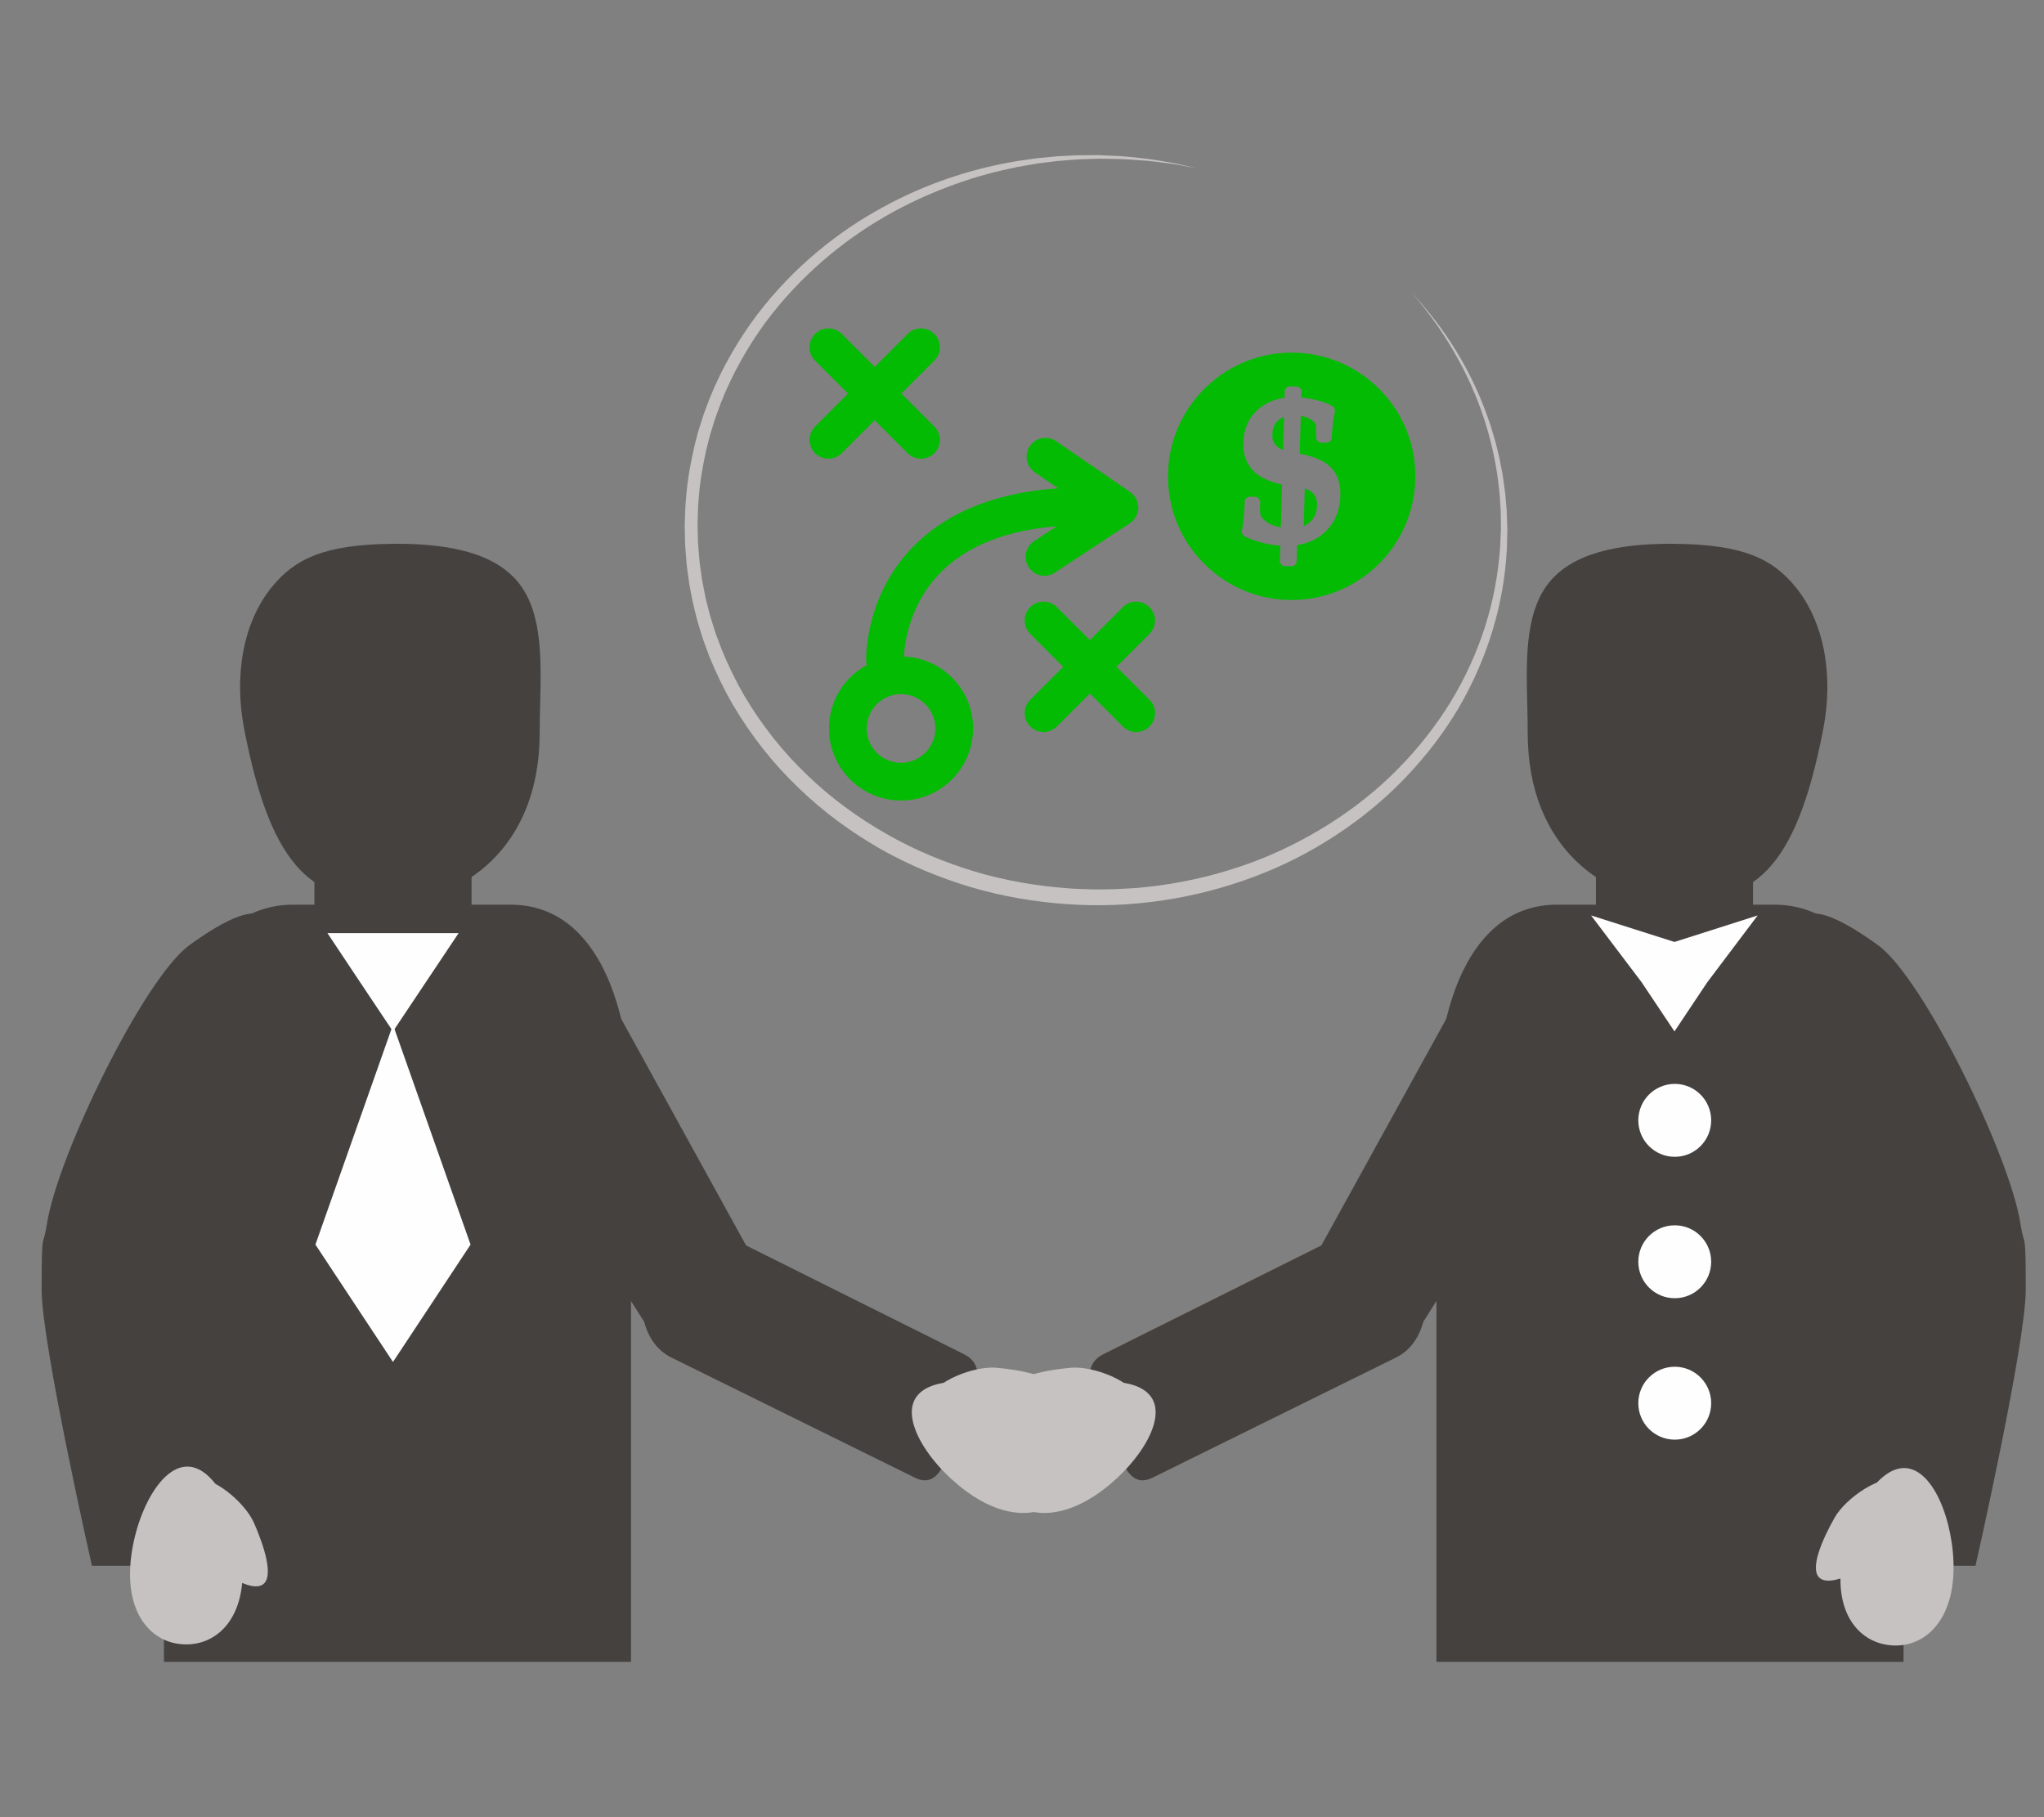 <?xml version="1.0" encoding="UTF-8"?>
<!DOCTYPE svg PUBLIC "-//W3C//DTD SVG 1.1//EN" "http://www.w3.org/Graphics/SVG/1.1/DTD/svg11.dtd">
<!-- Creator: CorelDRAW 2019 (64-Bit) -->
<svg xmlns="http://www.w3.org/2000/svg" xml:space="preserve" width="45mm" height="40mm" version="1.1" style="shape-rendering:geometricPrecision; text-rendering:geometricPrecision; image-rendering:optimizeQuality; fill-rule:evenodd; clip-rule:evenodd"
viewBox="0 0 4500 4000"
 xmlns:xlink="http://www.w3.org/1999/xlink"
 xmlns:xodm="http://www.corel.com/coreldraw/odm/2003">
 <rect x="0" y="0" width="4500" height="4000" fill="#808080" stroke="none"/>
 <defs>
  <style type="text/css">
   <![CDATA[
    .fil1 {fill:#45413F}
    .fil2 {fill:#FEFEFE;fill-rule:nonzero}
    .fil4 {fill:#C5C2C1;fill-rule:nonzero}
    .fil3 {fill:#45413F;fill-rule:nonzero}
    .fil0 {fill:#04BB04;fill-rule:nonzero}
    .fil5 {fill:url(#id0)}
   ]]>
  </style>
  <linearGradient id="id0" gradientUnits="userSpaceOnUse" x1="-313.77" y1="3711" x2="-313.77" y2="2021.99">
   <stop offset="0" style="stop-opacity:1; stop-color:#FEFEFE"/>
   <stop offset="0.612" style="stop-opacity:1; stop-color:#FEFEFE"/>
   <stop offset="1" style="stop-opacity:1; stop-color:#C5C2C1"/>
  </linearGradient>
 </defs>
 <g id="Ebene_x0020_1">
  <g id="_2430775257360">
   <path class="fil0" d="M2950.9 1091.19c0.85,-29.68 -8.4,-52.62 -27.48,-68.2 -14.02,-10.99 -34.3,-19.04 -62.02,-24.44l2.38 -83.14c15.23,2.43 26.17,8.48 32.75,18.14 0.39,1.4 1.15,5.32 0.89,14.26 -0.09,3.3 -0.08,8.77 0.22,16.61 0.12,1.91 0.94,3.76 2.29,5.18l2.27 2.24c1.44,1.43 3.33,2.27 5.33,2.32l13.36 0.39c1.91,0.05 3.84,-0.59 5.26,-1.85l2.59 -2.19c1.51,-1.26 2.52,-3.22 2.67,-5.31l1.57 -18.54c1.69,-19.41 3.64,-33.16 5.69,-40.83 0.49,-1.73 0.36,-3.46 -0.37,-5.14l-1.47 -3.43c-0.73,-1.66 -2,-3.01 -3.62,-3.84 -18.75,-9.66 -41.67,-15.79 -68.27,-18.29l0.4 -13.97c0.06,-2.26 -0.84,-4.45 -2.52,-5.98l-2.54 -2.32c-1.45,-1.26 -3.16,-1.93 -5.07,-1.98l-16.32 -0.47c-2.26,-0.06 -4.37,0.84 -5.89,2.45l-2.33 2.36c-1.34,1.43 -2.08,3.23 -2.14,5.14l-0.45 15.28c-16.12,2.23 -30.41,7.04 -42.52,14.24 -30.94,18.57 -47.13,47.13 -48.22,84.97 -0.76,26.89 7.81,48.86 25.67,65.18 12.53,11.38 32.08,20.2 59.6,26.81l-2.7 93.99c-19.71,-3.08 -34.16,-11.05 -44.03,-24.37 -1.34,-4.81 -1.96,-10.22 -1.89,-15.94l0.38 -16.24c-0.03,-2.17 -0.83,-4.27 -2.44,-5.79l-2.61 -2.6c-1.45,-1.34 -3.25,-2.09 -5.25,-2.15l-13.1 -0.38c-1.91,-0.05 -3.75,0.59 -5.26,1.85l-2.5 2.1c-1.68,1.43 -2.7,3.49 -2.76,5.66 -1.04,27.07 -3.15,49.33 -6.42,66.26 -0.21,1.47 -0.09,3.04 0.49,4.45l1.21 2.9c0.82,1.76 2.17,3.27 3.97,4.02 25.72,11.85 52.27,18.7 79.07,20.5l-0.99 34.29c-0.05,1.91 0.59,3.84 1.85,5.26l2.19 2.59c1.42,1.68 3.48,2.61 5.74,2.67l16.58 0.49c2.16,0.06 4.27,-0.75 5.8,-2.28l2.4 -2.36c1.34,-1.43 2.18,-3.32 2.24,-5.32l1.05 -36.63c27.14,-4.17 49.44,-15.51 66.29,-33.63 18.36,-19.52 28.12,-44.78 28.98,-74.99zm164.96 -34.92c-4.29,150.08 -129.92,268.68 -279.98,264.38 -59.16,-1.7 -114.89,-21.96 -161.13,-58.59 -68.12,-53.96 -105.75,-134.67 -103.26,-221.4 4.31,-150.08 129.93,-268.68 279.99,-264.37 59.17,1.68 114.88,21.95 161.12,58.59 68.11,53.94 105.74,134.65 103.26,221.39zm-243.31 18.87l-2.36 82.8c7.29,-3.1 13.41,-7.61 18.27,-13.56 7.1,-8.39 10.87,-18.71 11.22,-30.6 0.57,-20.13 -8.11,-32.55 -27.13,-38.64zm-45.66 -157.41l-2.09 72.82c-16.59,-6.03 -24.17,-17.19 -23.69,-34.38 0.57,-19.44 8.83,-31.88 25.78,-38.44zm-767.62 685.74c0,-41.67 -33.92,-75.58 -75.6,-75.58 -41.67,0 -75.57,33.91 -75.57,75.58 0,41.68 33.9,75.59 75.57,75.59 41.68,0 75.6,-33.91 75.6,-75.59zm83.1 0c0,87.51 -71.18,158.7 -158.7,158.7 -87.49,0 -158.67,-71.19 -158.67,-158.7 0,-60.25 33.75,-112.75 83.33,-139.61 -0.78,-2.97 -1.33,-6.02 -1.45,-9.22 -0.19,-6.03 -3.65,-148.72 111.26,-259.1 74.11,-71.19 178.47,-111.58 311.22,-120.74l-51.25 -35.19c-18.92,-12.99 -23.73,-38.87 -10.74,-57.78 12.98,-18.93 38.87,-23.71 57.78,-10.74l162.38 111.48c0.05,0.04 0.1,0.09 0.16,0.11l0.34 0.25c0.36,0.24 0.62,0.57 0.97,0.81 1.05,0.78 2.03,1.63 3,2.49 0.72,0.65 1.5,1.2 2.17,1.9 0.37,0.36 0.66,0.76 1,1.14 0.9,0.98 1.67,2.06 2.47,3.12 0.5,0.67 1.12,1.22 1.58,1.93 0.05,0.08 0.06,0.16 0.11,0.22 0.25,0.39 0.44,0.79 0.66,1.17 0.72,1.18 1.27,2.41 1.86,3.64 0.05,0.12 0.13,0.25 0.19,0.37 0.34,0.74 0.81,1.44 1.11,2.19 0.13,0.31 0.17,0.65 0.29,0.96 0.47,1.27 0.78,2.59 1.13,3.91 0.33,1.33 0.71,2.64 0.92,3.99 0.19,1.23 0.24,2.5 0.31,3.74 0.01,0.17 0.04,0.31 0.04,0.47 0.05,0.87 0.24,1.73 0.23,2.61 0,0.47 -0.13,0.93 -0.14,1.41 -0.03,0.42 0.06,0.83 0.02,1.26 -0.06,0.84 -0.31,1.61 -0.42,2.44 -0.19,1.44 -0.4,2.87 -0.75,4.31 -0.34,1.39 -0.79,2.72 -1.26,4.06 -0.25,0.71 -0.38,1.46 -0.68,2.16 -0.17,0.42 -0.45,0.81 -0.63,1.22 -0.66,1.41 -1.4,2.75 -2.19,4.08 -0.4,0.66 -0.71,1.36 -1.15,1.99 -0.04,0.07 -0.06,0.13 -0.1,0.18 -0.25,0.37 -0.55,0.7 -0.82,1.06 -0.53,0.71 -1.05,1.4 -1.63,2.07 -0.61,0.74 -1.25,1.44 -1.9,2.13 -0.38,0.38 -0.77,0.77 -1.17,1.15 -0.34,0.32 -0.65,0.68 -1,0.99 -0.46,0.42 -0.95,0.8 -1.44,1.19 -1.07,0.89 -2.16,1.74 -3.31,2.5 -0.05,0.03 -0.09,0.08 -0.13,0.1l-165.01 108.68c-7.03,4.63 -14.96,6.84 -22.81,6.84 -13.52,0 -26.76,-6.57 -34.75,-18.69 -12.62,-19.18 -7.31,-44.95 11.85,-57.57l49.66 -32.7c-107.76,8.77 -191.53,40.8 -249.64,96.09 -75.82,72.15 -85.37,164.89 -86.55,190.58 84.51,3.41 152.25,73.03 152.25,158.35zm-216.66 -678.43l72.56 72.54c8.1,8.12 18.75,12.18 29.38,12.18 10.63,0 21.26,-4.06 29.37,-12.18 16.24,-16.21 16.24,-42.53 0,-58.75l-72.54 -72.56 72.54 -72.54c16.24,-16.23 16.24,-42.54 0,-58.77 -16.2,-16.22 -42.55,-16.22 -58.75,0l-72.56 72.56 -72.54 -72.56c-16.22,-16.22 -42.55,-16.22 -58.77,0 -16.23,16.23 -16.23,42.54 0,58.77l72.56 72.54 -72.56 72.56c-16.23,16.22 -16.23,42.54 0,58.75 8.11,8.12 18.75,12.18 29.38,12.18 10.64,0 21.28,-4.06 29.39,-12.18l72.54 -72.54zm605.02 470.22l-72.56 72.55 72.56 72.56c16.24,16.22 16.24,42.54 0,58.76 -8.1,8.12 -18.74,12.17 -29.37,12.17 -10.64,0 -21.28,-4.05 -29.39,-12.17l-72.55 -72.56 -72.56 72.56c-8.11,8.12 -18.75,12.17 -29.38,12.17 -10.63,0 -21.28,-4.05 -29.39,-12.17 -16.22,-16.22 -16.22,-42.54 0,-58.76l72.56 -72.56 -72.56 -72.55c-16.22,-16.23 -16.22,-42.54 0,-58.77 16.22,-16.22 42.55,-16.22 58.77,0l72.56 72.56 72.55 -72.56c16.22,-16.22 42.55,-16.22 58.76,0 16.24,16.23 16.24,42.54 0,58.77z"/>
   <path class="fil1" d="M781.73 2634.22c0,-285.8 -80.45,-612.73 -203.44,-612.73 0,0 -14.59,-47.27 -161.52,59.21 -99.63,72.48 -290.39,463.26 -313.41,613.44 -9.01,57.96 -11.68,4.55 -11.68,145.02 0,119.16 110.79,607.53 110.72,607.53l579.33 0 0 -812.47z"/>
   <path class="fil1" d="M1389.17 2436.9c0,-207.75 -68.75,-445.53 -265.26,-445.53l-478.25 0c-196.76,0 -284.76,237.78 -284.76,445.53l0 1221.18 1028.27 0 0 -1221.18z"/>
   <polygon class="fil1" points="692.22,2173 1038.18,2173 1038.18,1742.66 692.22,1742.66 "/>
   <polygon class="fil2" points="865.18,2270.36 792.89,2162.19 720.87,2053.98 1009.68,2053.98 937.38,2162.19 "/>
   <polygon class="fil2" points="865.18,2997.96 779.75,2868.76 694.43,2739.6 865.18,2255.66 1035.96,2739.6 950.63,2868.76 "/>
   <polygon class="fil3" points="1680.96,2811.2 1441.09,2945.72 1036.49,2307.22 1257.64,2043.22 "/>
   <path class="fil3" d="M2124.45 3101.55c-33.36,68.52 -43.02,183.79 -109.86,151.35l-536.2 -264.53c-66.89,-32.49 -81.31,-128.68 -48.06,-197.1 33.18,-68.58 114.39,-97.64 181.29,-65.26l510.21 254.57c66.96,32.56 2.62,120.97 2.62,120.97z"/>
   <path class="fil4" d="M2158.51 3302.82c87.77,49.34 163.67,28.37 197.1,-31.32 33.65,-59.65 12.44,-135.26 -75.56,-184.78 -87.88,-49.53 -231.64,-67.01 -265.46,-7.38 -33.48,59.76 55.85,173.85 143.92,223.48z"/>
   <path class="fil4" d="M2194.15 3010.75c-50.93,-4.77 -140.73,32.26 -143.81,66.72 -3.26,34.59 81.43,53.37 132.11,58.02 50.97,4.94 136.37,-38.31 139.32,-72.55 3.26,-34.4 -76.94,-47.66 -127.62,-52.19z"/>
   <path class="fil4" d="M286.28 3461.91c-1.34,100.74 53.69,156.99 122.12,157.74 68.52,0.83 124.61,-54.29 125.71,-155.23 1.22,-100.85 -52.65,-235.23 -121.13,-236.17 -68.57,-0.65 -125.6,132.58 -126.7,233.66z"/>
   <path class="fil4" d="M559.34 3352.58c-20.28,-46.8 -95.84,-107.82 -127.64,-93.82 -31.79,13.78 -7.61,96.96 12.55,143.76 20.35,46.89 99.11,101.01 130.95,87.17 31.57,-13.77 4.6,-90.39 -15.86,-137.11z"/>
   <path class="fil3" d="M863.27 1984.17c-167.46,0 -263.71,-58.59 -325.66,-379.21 -23.55,-121.83 -0.65,-237.44 60.91,-312.82 50.33,-61.49 113.63,-93.47 265.1,-95.08l9.82 -0.13c125.04,0 209.13,24.12 257.55,73.76 63.47,65.1 60.8,174.38 58.18,279.86 -0.46,21.34 -1.04,42.49 -1.04,63.02 0,256.39 -174.89,370.6 -324.86,370.6z"/>
   <path class="fil3" d="M3769.89 2634.22c0,-285.8 80.37,-612.73 203.43,-612.73 0,0 14.53,-47.27 161.51,59.21 99.58,72.48 290.39,463.26 313.41,613.44 8.9,57.96 11.57,4.55 11.57,145.02 0,119.16 -110.61,607.53 -110.61,607.53l-579.31 0 0 -812.47z"/>
   <path class="fil3" d="M3162.43 2436.9c0,-207.75 68.71,-445.53 265.33,-445.53l478.25 0c196.69,0 284.74,237.78 284.74,445.53l0 1221.18 -1028.32 0 0 -1221.18z"/>
   <polygon class="fil3" points="3513.5,2173 3859.4,2173 3859.4,1742.66 3513.5,1742.66 "/>
   <polygon class="fil2" points="3686.47,2270.36 3758.67,2162.19 3869.62,2015.08 3686.47,2073.44 3502.86,2015.08 3614.17,2162.19 "/>
   <polygon class="fil3" points="2870.64,2811.2 3110.51,2945.72 3515.12,2307.22 3294.02,2043.22 "/>
   <path class="fil3" d="M2427.22 3101.55c33.25,68.52 42.88,183.79 109.79,151.35l536.14 -264.53c66.95,-32.49 81.31,-128.68 48.12,-197.1 -33.18,-68.58 -114.39,-97.64 -181.35,-65.26l-510.2 254.57c-66.96,32.56 -2.5,120.97 -2.5,120.97z"/>
   <path class="fil4" d="M2393.05 3302.82c-87.66,49.34 -163.63,28.37 -197.11,-31.32 -33.59,-59.65 -12.32,-135.26 75.5,-184.78 88.13,-49.53 231.75,-67.01 265.57,-7.38 33.42,59.76 -55.92,173.85 -143.96,223.48z"/>
   <path class="fil4" d="M2357.47 3010.75c50.91,-4.77 140.71,32.26 143.86,66.72 3.19,34.59 -81.56,53.37 -132.24,58.02 -50.91,4.94 -136.31,-38.31 -139.26,-72.55 -3.37,-34.4 76.9,-47.66 127.64,-52.19z"/>
   <path class="fil4" d="M4299.79 3476.56c-8.76,100.44 -68.98,151.12 -137.16,145.07 -68.18,-5.98 -118.63,-66.32 -109.75,-166.8 8.72,-100.57 75.74,-228.96 143.69,-223.21 68.47,6.22 112,144.32 103.22,244.94z"/>
   <path class="fil4" d="M4038.88 3340.96c24.81,-44.58 105.9,-97.77 136.19,-80.86 30.33,16.87 -2.05,97.42 -26.81,141.82 -24.75,44.77 -108.56,90.8 -138.73,73.88 -30.12,-16.74 4.19,-90.39 29.35,-134.84z"/>
   <path class="fil3" d="M3688.28 1984.17c167.4,0 263.77,-58.59 325.72,-379.21 23.54,-121.83 0.64,-237.44 -60.96,-312.82 -50.29,-61.49 -113.64,-93.47 -265.12,-95.08l-9.87 -0.13c-124.92,0 -209.02,24.12 -257.49,73.76 -63.42,65.1 -60.75,174.38 -58.19,279.86 0.52,21.34 0.99,42.49 0.99,63.02 0,256.39 174.96,370.6 324.92,370.6z"/>
   <path class="fil2" d="M3767.27 2466.13c0,44.29 -35.87,80.27 -80.16,80.27 -44.35,0 -80.27,-35.98 -80.27,-80.27 0,-44.35 35.92,-80.27 80.27,-80.27 44.29,0 80.16,35.92 80.16,80.27z"/>
   <path class="fil2" d="M3767.27 2777.38c0,44.35 -35.87,80.27 -80.16,80.27 -44.35,0 -80.27,-35.92 -80.27,-80.27 0,-44.29 35.92,-80.21 80.27,-80.21 44.29,0 80.16,35.92 80.16,80.21z"/>
   <path class="fil2" d="M3767.27 3088.65c0,44.45 -35.87,80.32 -80.16,80.32 -44.35,0 -80.27,-35.87 -80.27,-80.32 0,-44.19 35.92,-80.16 80.27,-80.16 44.29,0 80.16,35.97 80.16,80.16z"/>
   <path class="fil5" d="M3106.66 642.66c0,0 3.15,3.54 9.29,10.37 6.06,6.95 15.49,16.77 26.63,30.92 22.69,27.67 55.1,70.02 87.55,130.98 16.1,30.56 31.99,65.79 45.91,105.73 3.57,10.03 7.2,20.28 10.14,30.99 3.07,10.61 6.54,21.39 9.04,32.7 1.42,5.58 2.77,11.26 4.21,16.99l1.04 4.28 0.53 2.33 0.43 2.19c0.53,2.87 1.16,5.75 1.66,8.71 1.16,5.85 2.29,11.72 3.42,17.66 0.57,2.96 1.17,5.97 1.75,8.95 0.44,3.08 0.85,6.18 1.28,9.27 0.84,6.18 1.73,12.46 2.6,18.74 0.94,6.33 1.8,12.66 2.28,19.08 0.53,6.4 1.09,12.89 1.67,19.41 0.57,6.53 1.27,13.1 1.29,19.72 0.22,6.66 0.46,13.35 0.7,20.08 0.1,3.37 0.22,6.74 0.31,10.16l0.12 2.58 -0.07 2.74 -0.12 5.07c-0.14,6.76 -0.26,13.53 -0.43,20.38 -0.15,6.93 -0.05,13.72 -0.77,20.79 -3.2,56.62 -13.28,114.87 -30.89,173.41 -17.59,58.37 -42.79,116.53 -75.17,171.87 -32.7,55.14 -72.69,107.11 -118.43,154.56 -45.64,47.69 -97.62,89.97 -153.87,126.64 -56.23,36.65 -116.99,67.56 -180.94,91.14 -127.71,47.47 -267.9,69.11 -408.36,59.12 -70.77,-4.86 -141.24,-16.7 -210.54,-37.03 -69.15,-20.6 -137.12,-48.46 -201.56,-85.06 -64.2,-37 -125.43,-81.4 -180.19,-134.76 -55.22,-52.65 -103.68,-114.22 -143.57,-181.9 -19.76,-34.05 -36.93,-69.73 -52.02,-106.48 -3.4,-9.31 -6.83,-18.64 -10.23,-27.97 -1.69,-4.72 -3.51,-9.32 -4.98,-14.06l-4.38 -14.32c-2.77,-9.62 -6.04,-19.01 -8.42,-28.68 -2.33,-9.67 -4.76,-19.37 -7.14,-29.01 -1.21,-4.82 -2.2,-9.72 -3.11,-14.58l-2.79 -14.76c-1.85,-9.74 -3.8,-19.46 -4.91,-29.4 -1.3,-9.81 -2.6,-19.7 -3.9,-29.52 -0.77,-9.91 -1.56,-19.83 -2.33,-29.69 -0.36,-4.94 -0.8,-9.82 -1.11,-14.75l-0.29 -14.82 -0.33 -14.8 -0.13 -7.34 -0.09 -3.7 -0.02 -2.36 0.11 -1.8c0.8,-19.3 0.71,-37.95 2.96,-57.85 2.87,-39.48 9.92,-77.01 18.43,-114.1 2.36,-9.14 4.77,-18.28 7.13,-27.42 1.13,-4.55 2.5,-9.03 3.99,-13.48l4.22 -13.33c5.36,-17.95 12.29,-34.99 18.83,-52.14 27.48,-67.9 63.62,-128.78 103.85,-182.55 40.76,-53.27 85.71,-99.37 132.53,-138.45 46.82,-39.1 95.35,-71.31 143.67,-97.73 48.33,-26.45 96.41,-47.21 143.09,-63.21 46.63,-15.95 91.77,-27.57 134.59,-35.23 5.32,-0.99 10.64,-2.02 15.91,-3.03 5.24,-0.87 10.49,-1.54 15.71,-2.33 10.42,-1.42 20.59,-2.89 30.65,-4.34 10.06,-0.93 19.97,-1.92 29.67,-2.81 4.84,-0.51 9.63,-0.96 14.42,-1.42 4.78,-0.26 9.48,-0.48 14.17,-0.72 9.34,-0.51 18.47,-0.94 27.45,-1.4 8.95,-0.4 17.76,-0.19 26.3,-0.31 8.61,-0.02 16.98,-0.02 25.19,-0.02 8.16,0.35 16.1,0.74 23.82,1.08 30.9,0.75 58.57,4.42 82.51,6.93 11.98,1.59 22.95,3.73 33.06,5.27 10.08,1.73 19.27,3.03 27.45,4.69 32.55,7.27 49.91,11.17 49.91,11.17 0,0 -17.45,-3.23 -50.18,-9.2 -8.2,-1.34 -17.42,-2.26 -27.52,-3.63 -10.1,-1.2 -21.15,-2.89 -33.08,-3.94 -23.97,-1.5 -51.3,-4.31 -82.34,-4.22 -7.73,-0.14 -15.67,-0.24 -23.78,-0.43 -8.1,0.27 -16.41,0.53 -24.92,0.77 -8.52,0.38 -17.18,0.38 -26.04,1.06 -8.9,0.69 -18.02,1.44 -27.33,2.19 -4.55,0.36 -9.26,0.74 -14,1.1 -4.72,0.58 -9.46,1.18 -14.27,1.81 -9.6,1.23 -19.35,2.41 -29.33,3.68 -9.89,1.71 -19.99,3.44 -30.22,5.17 -5.15,0.92 -10.32,1.74 -15.52,2.77 -5.22,1.11 -10.4,2.29 -15.66,3.49 -42.16,8.73 -86.48,21.51 -132.1,38.57 -45.62,17.03 -92.68,38.21 -139.65,65.18 -46.99,26.95 -93.98,59.5 -139.07,98.58 -45.07,39 -88.36,84.38 -127.21,136.6 -38.29,52.62 -72.4,111.85 -98.05,177.3 -6.02,16.55 -12.54,32.94 -17.42,50.15l-4 12.8c-1.39,4.25 -2.67,8.54 -3.7,12.96 -2.21,8.74 -4.38,17.47 -6.64,26.23 -7.82,35.2 -14.37,71.84 -16.77,108.32 -1.98,17.9 -1.83,37.54 -2.5,56.57l-0.08 1.83 0.05 1.22 0.12 3.5 0.19 7.04 0.36 14.06 0.44 14.07c0.29,4.72 0.72,9.41 1.11,14.08 0.79,9.38 1.59,18.77 2.42,28.17 1.28,9.31 2.6,18.7 3.88,28.06 1.1,9.43 3.08,18.65 4.93,27.93l2.69 13.91c0.87,4.69 1.81,9.29 3.06,13.88 2.36,9.14 4.67,18.37 7,27.53 2.27,9.19 5.47,18.12 8.18,27.19l4.26 13.54c1.4,4.53 3.18,8.9 4.84,13.34 3.27,8.82 6.57,17.73 9.96,26.58 14.37,34.92 30.85,68.96 49.78,101.42 38.31,64.55 84.91,123.5 138.21,174.13 52.81,51.2 112.07,93.86 174.25,129.54 62.27,35.62 128.18,62.85 195.23,83.04 67.1,19.94 136.14,31.66 204.28,36.62 16.82,1.64 34.43,1.71 51.68,2.31l6.52 0.19 3.25 0.08 1.62 0.02 1.27 -0.02 12.8 -0.17c8.54,-0.19 17.03,-0.3 25.57,-0.41 17.04,-0.56 33.98,-1.88 50.87,-2.79 16.82,-1.95 33.67,-3.3 50.41,-5.73 66.76,-9.26 132.07,-25.44 194.44,-47.96 62.48,-22.35 121.6,-52.21 176.8,-86.88 55.02,-34.79 106.03,-75.12 150.86,-120.72 44.99,-45.39 84.21,-95.37 116.7,-148.14 32.22,-52.98 57.55,-108.82 75.5,-165.13 18.05,-56.2 28.51,-113.2 32.77,-167.27 0.84,-6.74 0.96,-13.71 1.25,-20.55 0.31,-6.83 0.6,-13.62 0.87,-20.36l0.21 -5.07 0.15 -2.24 -0.05 -2.5c-0.07,-3.34 -0.1,-6.62 -0.14,-9.91 -0.08,-6.57 -0.17,-13.14 -0.22,-19.59 0.05,-6.52 -0.43,-12.95 -0.87,-19.34 -0.38,-6.38 -0.82,-12.71 -1.2,-19.01 -0.29,-6.33 -1.04,-12.49 -1.81,-18.6 -0.69,-6.16 -1.42,-12.25 -2.14,-18.29 -12.77,-97.3 -42.78,-177.33 -73.14,-238.69 -31.04,-61.2 -61.58,-104.85 -83.54,-133.2 -10.69,-14.55 -19.85,-24.73 -25.7,-31.9 -5.96,-7.08 -8.97,-10.73 -8.97,-10.73z"/>
  </g>
 </g>
</svg>

